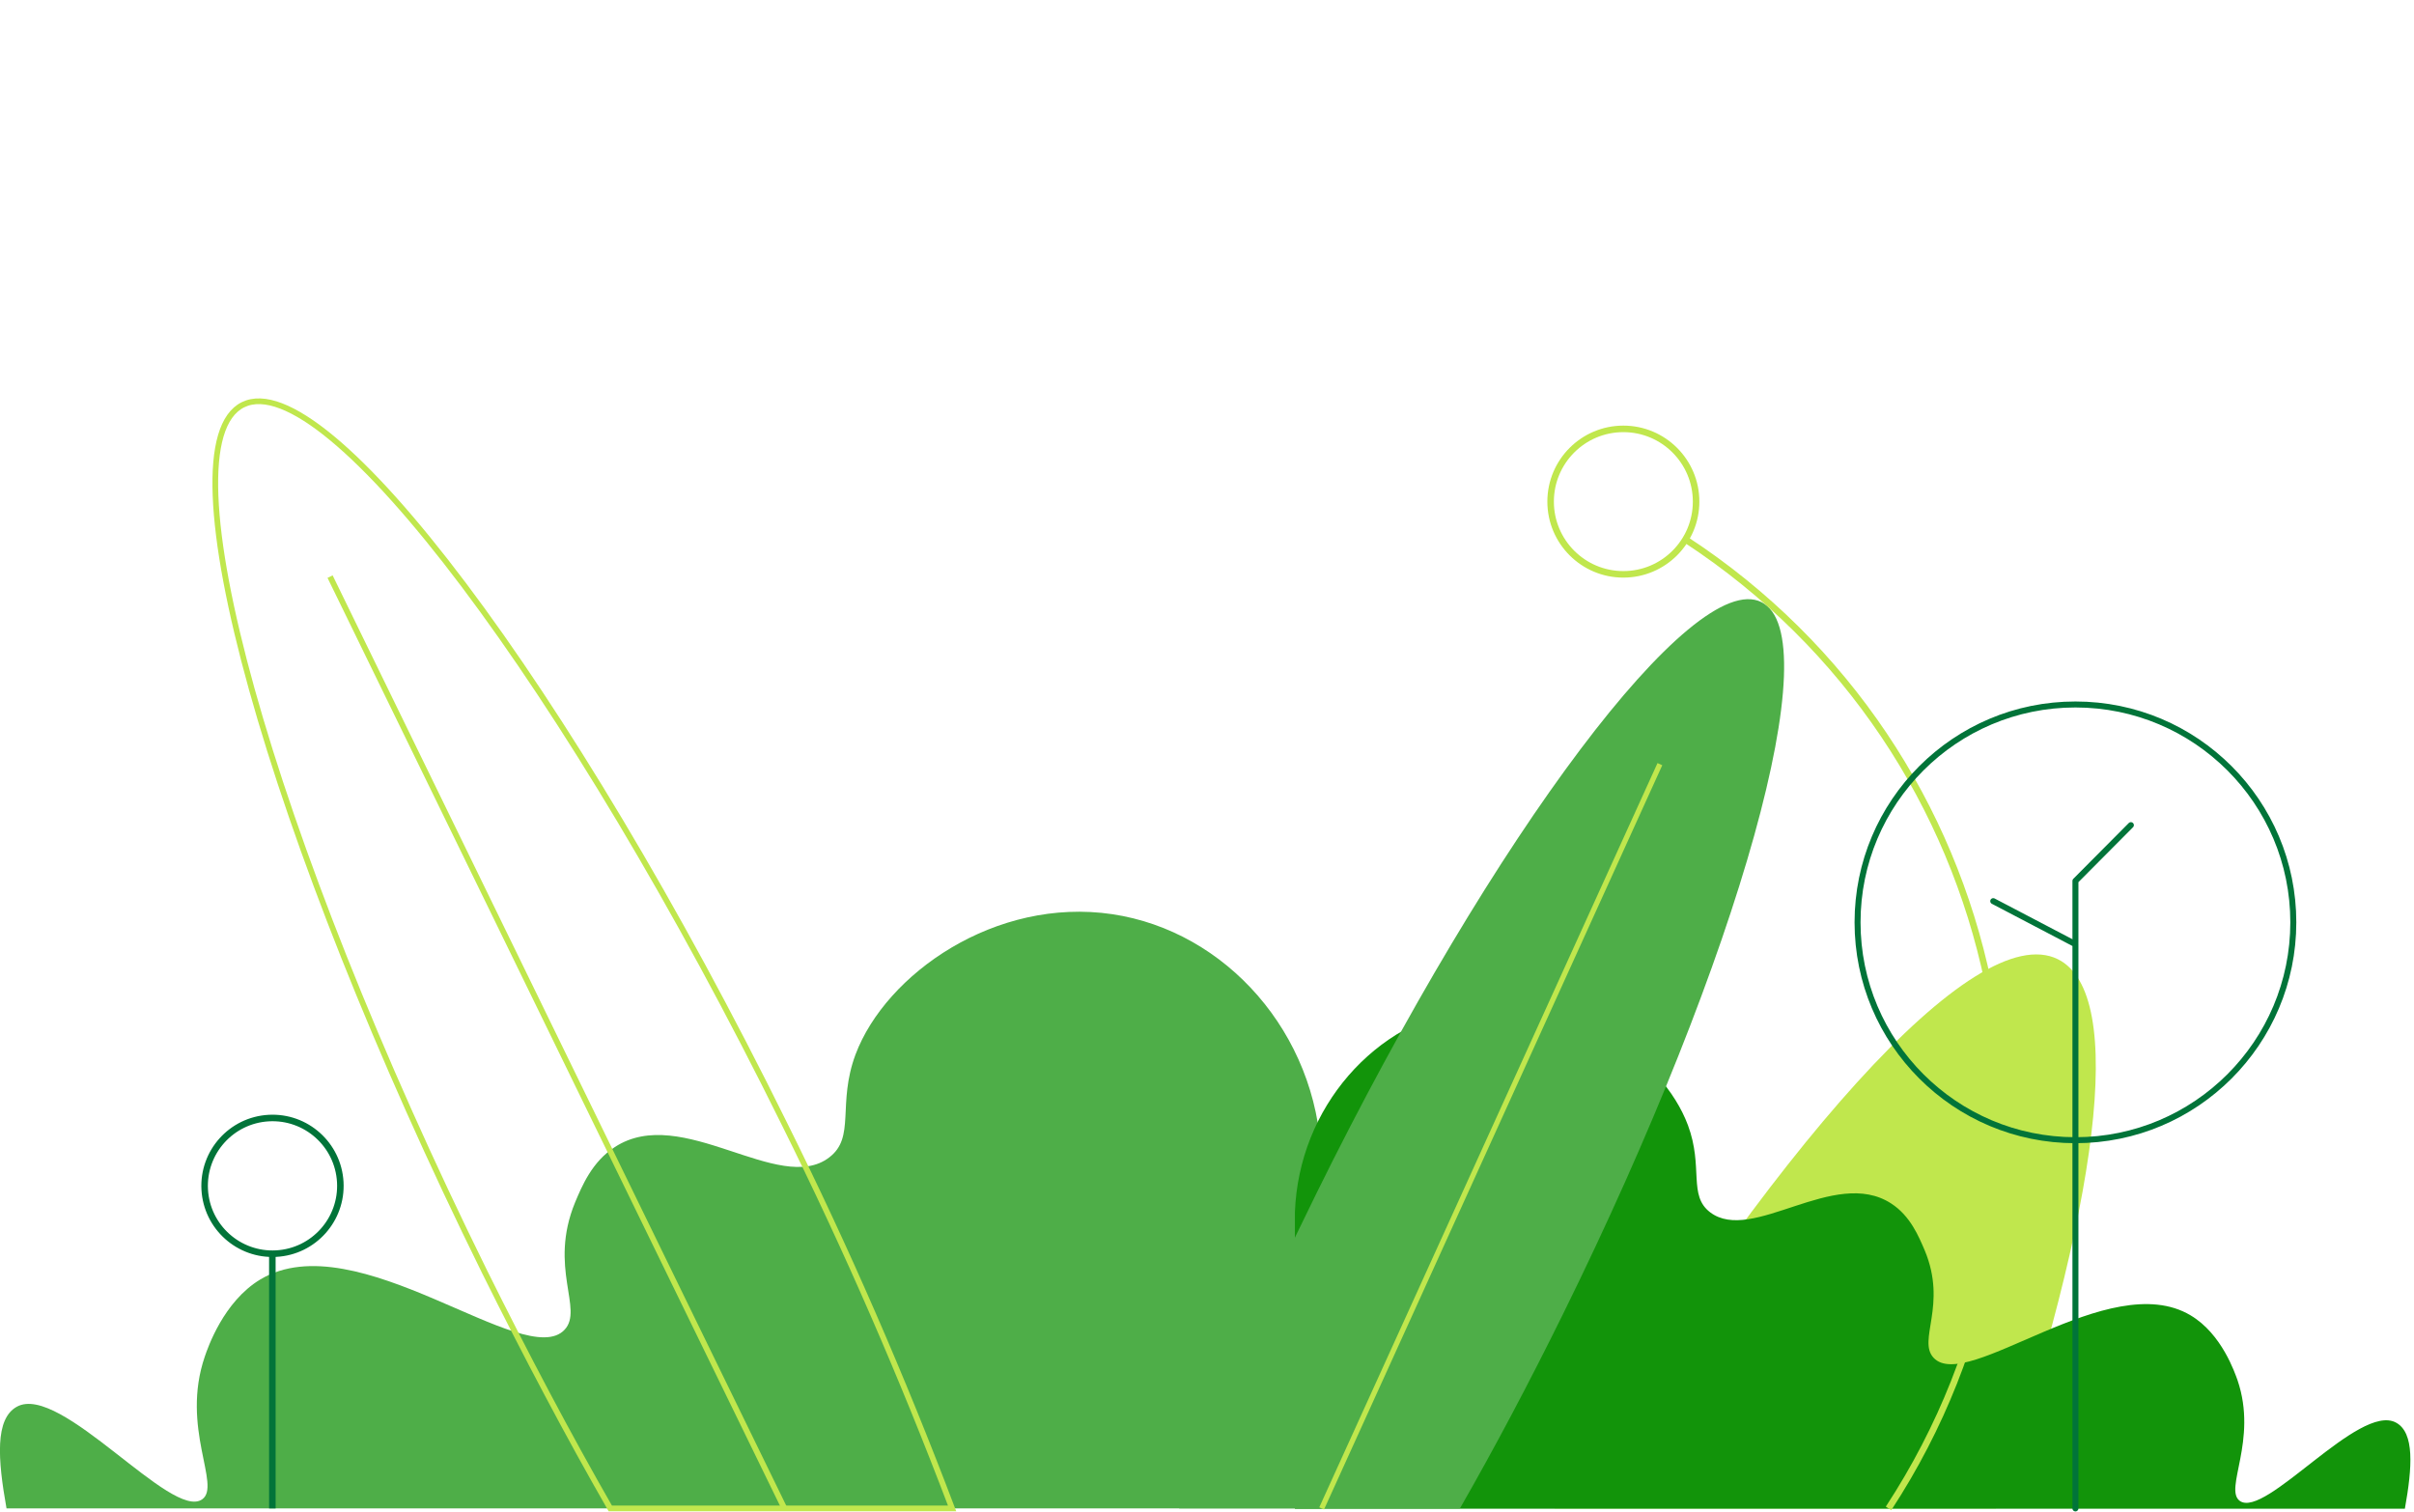 <?xml version="1.0" encoding="utf-8"?>
<!-- Generator: Adobe Illustrator 22.1.0, SVG Export Plug-In . SVG Version: 6.00 Build 0)  -->
<svg version="1.1" id="Layer_1" xmlns="http://www.w3.org/2000/svg" xmlns:xlink="http://www.w3.org/1999/xlink" x="0px" y="0px"
	 viewBox="0 0 740.1 463.5" style="enable-background:new 0 0 740.1 463.5;" xml:space="preserve">
<style type="text/css">
	.st0{fill:#4EAE48;}
	.st1{fill:#C0E74D;}
	.st2{fill:#12940A;}
	.st3{fill:none;stroke:#C0E74D;stroke-width:1.744;stroke-miterlimit:10;}
	.st4{fill:none;stroke:#C0E74D;stroke-width:1.603;stroke-miterlimit:10;}
	.st5{fill:none;stroke:#C0E74D;stroke-width:2;stroke-miterlimit:10;}
	.st6{fill:none;stroke:#017439;stroke-width:1.835;stroke-linecap:round;stroke-linejoin:round;stroke-miterlimit:10;}
	.st7{fill:none;stroke:#017439;stroke-width:2;stroke-miterlimit:10;}
</style>
<title>IECS_illustrated_assets</title>
<g id="Layer_2_1_">
	<path class="st0" d="M2,462.5c-2.7-15.1-3.6-27.5,3.2-31.2c13.4-7.3,47.5,35.1,56.8,28.4c5.9-4.2-6.7-21.9,0.8-43.8
		c0.9-2.6,5.7-16.8,17-23.6c29.6-17.7,81.2,28.4,93.3,15.4c5.9-6.3-5-19,3.2-39c2.1-5,5.2-12.5,12.2-17
		c20.5-13.4,50.4,14.9,65.7,3.2c8.2-6.2,2.4-16.3,8.1-31.6c9.3-24.7,42.9-48.3,78.7-43c34.9,5.2,62.7,36.5,64.1,74.6v107.6H2z"/>
	<path class="st1" d="M611.9,462.5c31.3-91.9,40.4-157.8,19-168.4c-25.5-12.6-87.3,57.3-154.3,168.4H611.9z"/>
	<path class="st2" d="M397,462.5v-90.8c1.2-32.2,24.6-58.6,54.1-63c30.2-4.5,58.6,15.4,66.4,36.3c4.8,12.9,0,21.5,6.8,26.7
		c12.9,9.8,38.1-14,55.5-2.7c5.9,3.8,8.5,10.2,10.3,14.4c7,16.8-2.3,27.5,2.7,32.9c10.2,11,53.8-27.9,78.8-13
		c9.6,5.7,13.6,17.7,14.4,19.9c6.3,18.5-4.3,33.4,0.7,37c7.8,5.6,36.6-30.2,47.9-24c5.7,3.1,5,13.6,2.7,26.4H397z"/>
	<path class="st3" d="M74.5,124.1c25.4-12.5,99.7,86.2,166,220.5c19.1,38.4,36.2,77.8,51.4,117.9H187.1
		c-12.9-22.5-25.8-46.9-38.5-72.5C82.3,255.6,49.2,136.6,74.5,124.1z"/>
	<line class="st3" x1="101.2" y1="176.8" x2="240.5" y2="462.5"/>
	<g>
		<path class="st0" d="M540,184.6c-20.9-10.3-81.9,70.8-136.3,181.1c-16.9,34.2-31.2,67.3-42.2,96.8h86.1
			c10.6-18.5,21.2-38.5,31.6-59.6C533.6,292.6,560.8,194.9,540,184.6z"/>
		<line class="st4" x1="508.9" y1="234.3" x2="405.2" y2="462.5"/>
	</g>
	<path class="st5" d="M579,462.5c64.9-99.2,37.1-232.1-62.1-297c-0.1,0-0.1-0.1-0.2-0.1"/>
	<circle class="st5" cx="497.7" cy="153.8" r="22.3"/>
	<circle class="st6" cx="636.3" cy="282.8" r="66.8"/>
	<polyline class="st6" points="636.3,462.5 636.3,289.5 611.1,276.3 	"/>
	<polyline class="st6" points="636.3,288.9 636.3,270.1 653.3,253 	"/>
	<path class="st7" d="M83.5,462.5v-78.2"/>
	
		<ellipse transform="matrix(0.999 -5.530037e-02 5.530037e-02 0.999 -19.969 5.176)" class="st7" cx="83.5" cy="363.4" rx="20.8" ry="20.8"/>
</g>
</svg>
